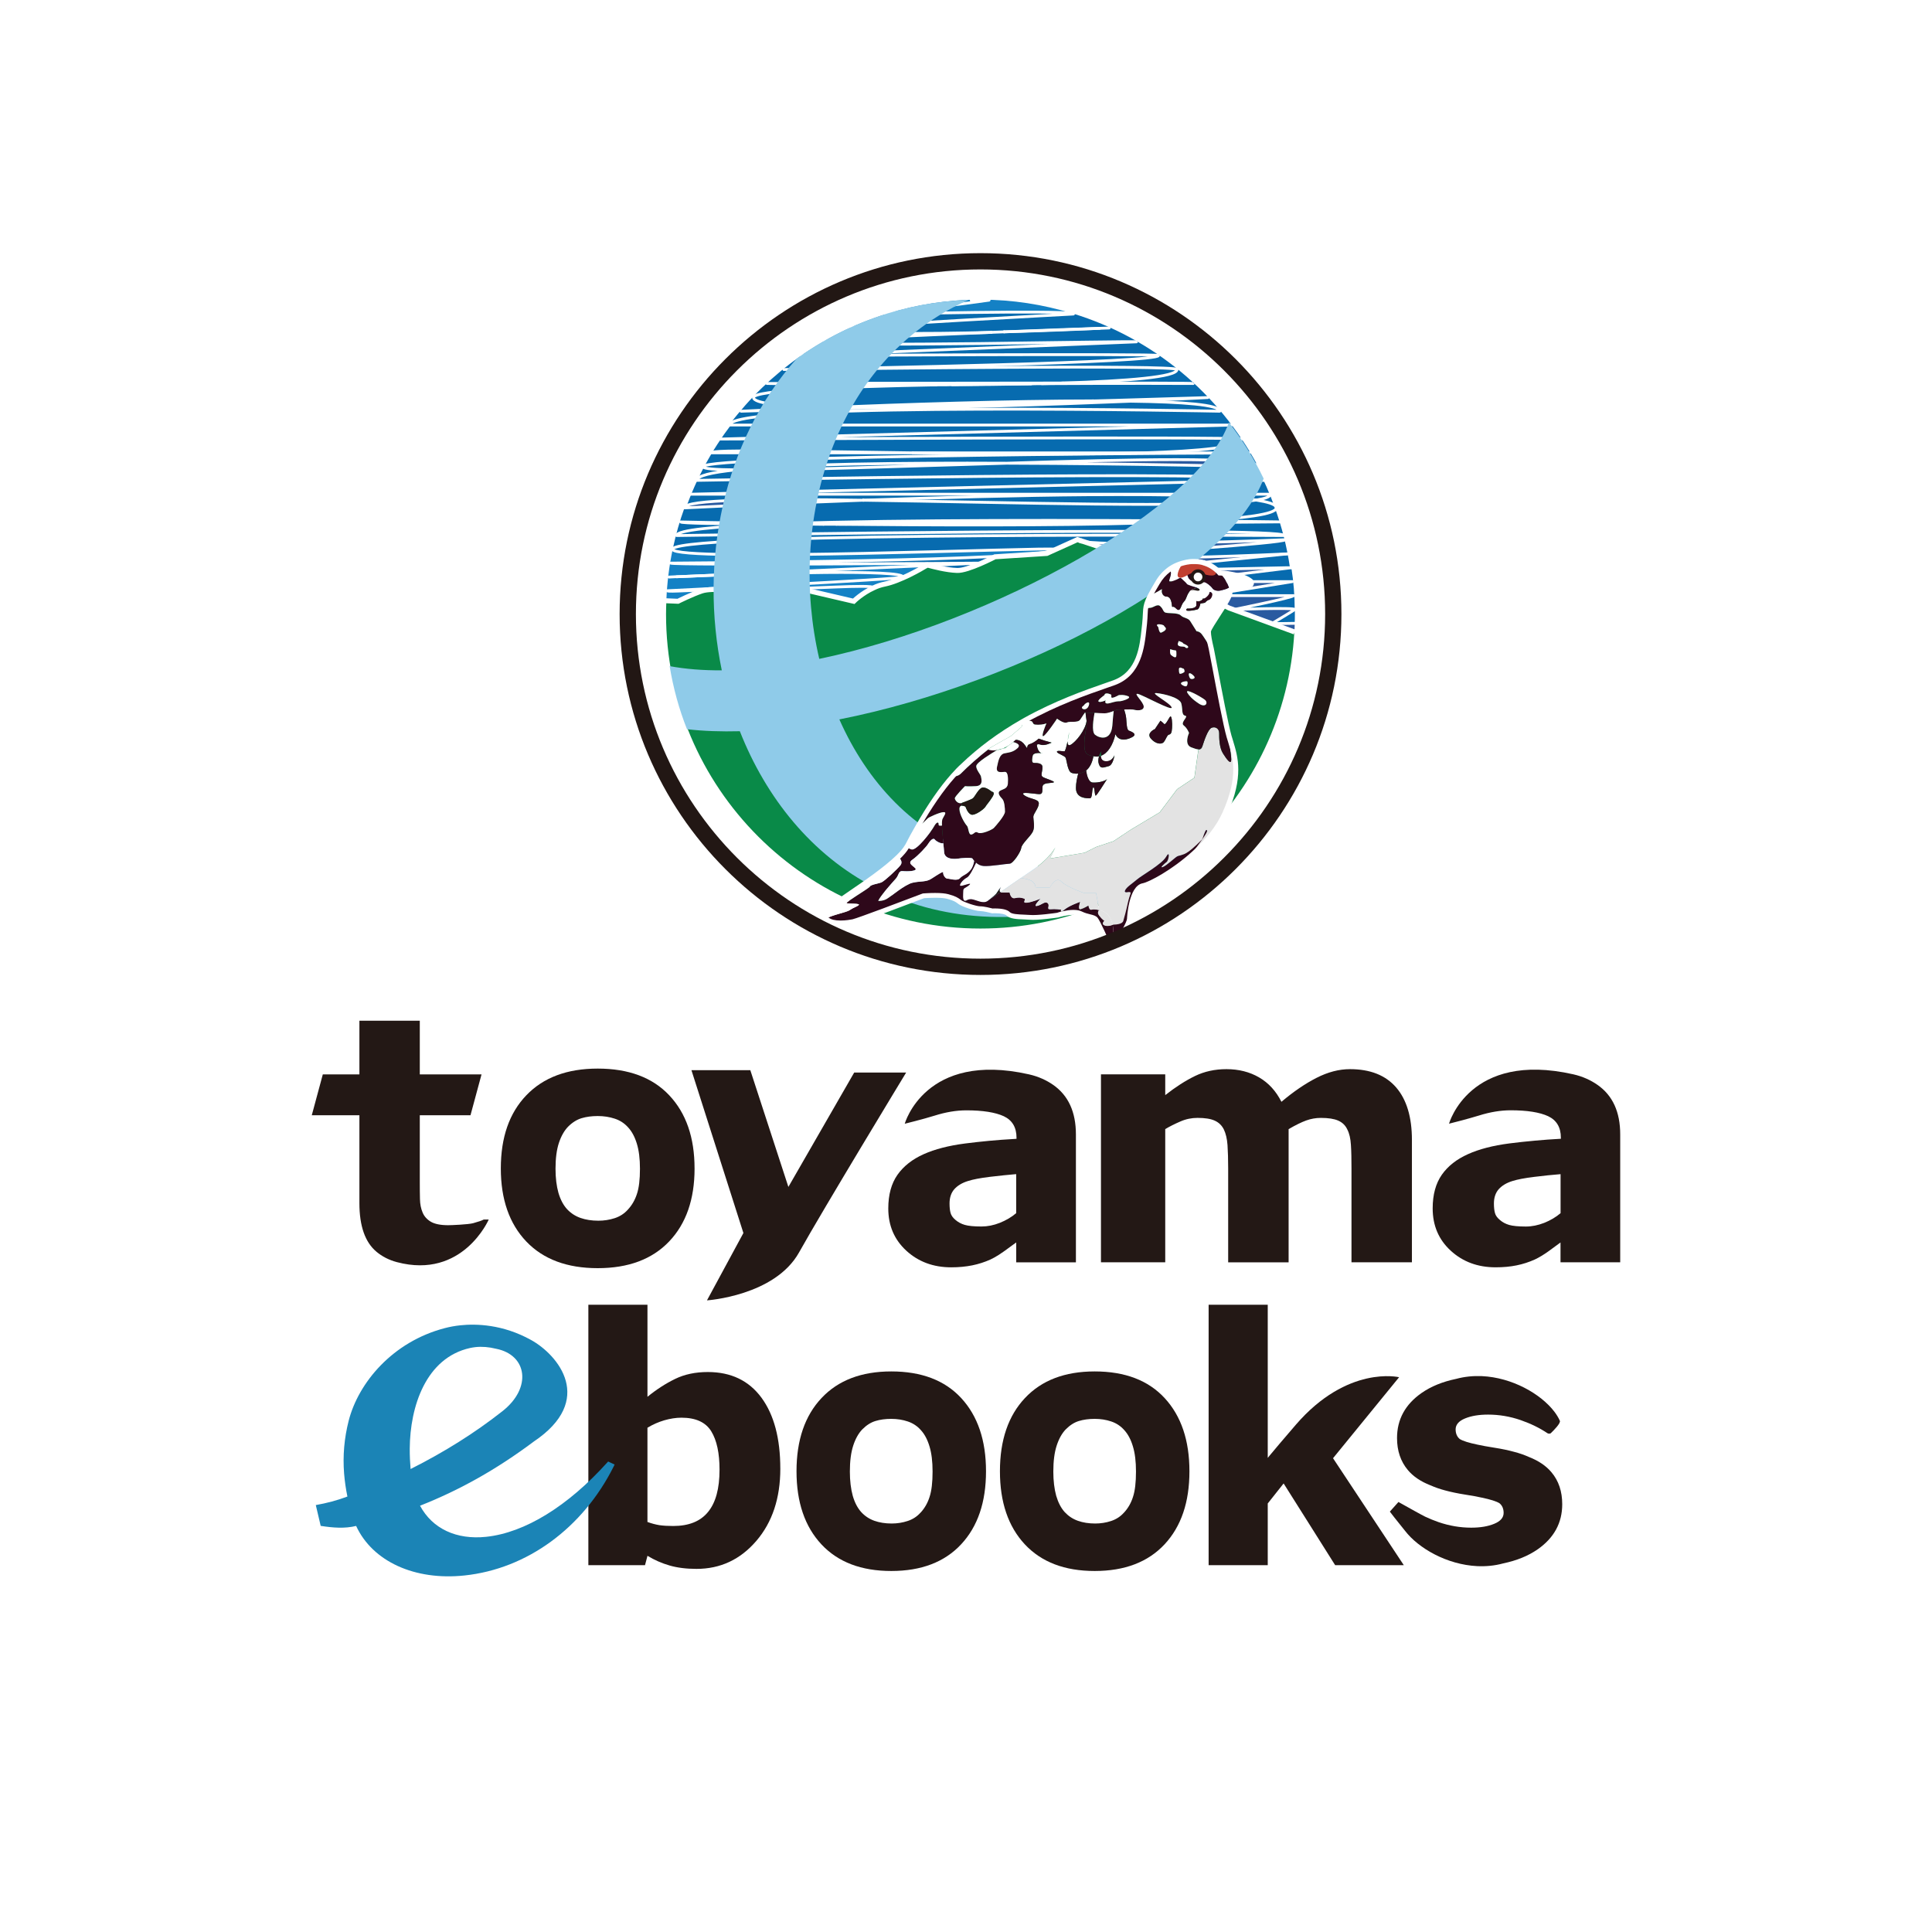 <svg height="120" viewBox="0 0 120 120" width="120" xmlns="http://www.w3.org/2000/svg" xmlns:xlink="http://www.w3.org/1999/xlink"><symbol id="a" viewBox="0 0 187.581 187.58"><circle cx="94.141" cy="94.31" fill="#fff" r="91" transform="matrix(1 -.01 .01 1 -.917 .925)"/><path d="m57.271 121.12c47.35-9.351 101.24-38.11 110.27-62.58-2.488-5.2-5.5-10.09-9.028-14.61-7.5 22.03-61.062 52.009-106.46 61.47-8.2-35.24 3.448-77.49 38.77-93.28-16.6.56-31.939 6.1-44.58 15.21-19.37 21.6-25.32 52.98-19.51 81.05-4.85.03-9.352-.319-13.55-1.09.938 5.71 2.45 11.19 4.5 16.399 4.318.49 8.91.641 13.729.511 13.67 34.69 47.4 59.18 97.59 43.38 10.36-4.98 19.562-12.08 26.91-20.74-50.061 26.971-84.201 6.86-98.641-25.72z" fill="#221714"/><path d="m99.201 173.12c-16.26 0-30.71-4.72-42.938-14.03-10.91-8.31-19.642-20.14-25.28-34.24-4.78.102-9.33-.068-13.37-.527l-.38-.04-.14-.36c-2.07-5.238-3.602-10.8-4.54-16.527l-.15-.91.9.17c3.88.709 8.13 1.08 12.64 1.08-5.91-29.67 1.65-60.582 19.82-80.84l.1-.09c13.15-9.48 28.69-14.78 44.94-15.33l.29 1.24c-35.432 15.846-46.172 58.106-38.542 91.927 46.13-9.791 98.19-39.851 105.36-60.92l.392-1.13.738.94c3.512 4.5 6.58 9.45 9.11 14.729l.12.25-.09.26c-9.59 25.99-65.44 53.85-109.96 62.83 10.75 23.631 30.398 37.16 54.028 37.16 13.4 0 27.99-4.199 43.38-12.5l.802.99c-7.392 8.7-16.771 15.93-27.12 20.91-10.51 3.3-20.61 4.96-30.11 4.96zm-67.35-49.59.17.42c11.979 30.42 36.47 47.87 67.18 47.87 9.37 0 19.34-1.641 29.61-4.881 9.06-4.359 17.41-10.529 24.28-17.92-14.432 7.311-28.16 11.01-40.86 11.01-24.41 0-44.66-14.09-55.55-38.67l-.33-.739.79-.16c49.72-9.809 100.83-38.69 109.688-61.92-2.29-4.74-5.028-9.22-8.13-13.32-4.18 10.32-18.24 22.89-38.898 34.69-21 12-45.65 21.51-67.632 26.09l-.618.13-.142-.62c-7.8-33.478 2.26-75.39 36.17-92.61-14.778 1.09-28.87 6.2-40.92 14.87-18.018 20.14-25.418 50.95-19.308 80.44l.16.77-1.432.012c-4.3 0-8.37-.32-12.12-.95.91 5.188 2.312 10.229 4.172 15 4.01.438 8.52.59 13.25.472l.47.017z" fill="#fff"/><path d="m11.931 93.8c0-45.21 36.63-81.88 81.84-81.88 45.229 0 81.88 36.66 81.88 81.88 0 45.19-36.65 81.841-81.88 81.841-45.21 0-81.84-36.65-81.84-81.841z" fill="none"/><path d="m175.441 92.59c.04.39.04.82.04 1.21 0 .78 0 1.602-.04 2.38-.65 0-5.85.131-5.85 0 0 0 5.85-3.459 5.85-3.59z" fill="#076baf"/><path d="m169.591 96.18c0 .131 5.198 0 5.85 0 0 .74-.04 1.521-.09 2.25l-16.94-6.2-10.7-5.37-15.29-7.97-.56-.17c7.06 1.08 37.3-.39 41.55-.56l-35.31 3.6c0 1.08 36.438-.17 36.438 0l-29.55 3.6h29.852l-22.62 3.64h22.92c0 .48-15.42 3.6-15.42 3.6s15.729-.56 15.729 0c-.009.12-5.859 3.58-5.859 3.58z" fill="#2a5aa0"/><path d="m158.411 92.24 16.94 6.199c-2.38 42.938-38 77.08-81.58 77.08-45.15 0-81.71-36.609-81.71-81.709 0-1.17.04-2.34.09-3.47l3.03.13s3.64-1.82 6.238-2.69c2.771-.87 8.972 0 8.972 0l5.37 1.78 9.88-2.64 15.21 3.55s2.12-2.12 5.2-3.51c.868-.43 1.818-.74 2.818-.95 3.94-.78 9.53-3.99 10.83-4.81h.04l.65-.04c1.17.3 4.51 1.21 7.318 1.3 2.82.13 9.842-3.55 9.842-3.55l13.47-.87 7.97-3.6.74.26c.09.04.22.09.43.13.13.04.26.09.432.13l9.84 3.29c.17.17.608.3 1.26.43.09 0 .13 0 .17.04l.56.17 15.29 7.97z" fill="#098a48"/><path d="m175.131 88.99h-22.92l22.62-3.64h-29.85l29.55-3.6h.04c.56 3.51.87 7.15.87 10.83 0-.56-15.73 0-15.73 0s15.42-3.11 15.42-3.59z" fill="#076baf"/><path d="m119.721 74.69-.74-.26-7.97 3.6-13.47.87s-7.02 3.68-9.84 3.55c-2.819-.09-6.148-1-7.319-1.3l13.341-.61s-80.46.61-80.46 0c0 0 99.778-.52 99.778-3.6 0-.65-99.26 3.51-99.26 0 0-.04.04-.09.04-.13 3.34-4.42 158.84-3.42 158.84-3.42 0-2.47-157.84 0-157.84 0 0-1.43 10.18-2.38 25.39-2.99h.262c3.858.04 8.1.04 12.56.04h3.25c24.65.26 55.8.39 79.37-.3.35-.04.69-.04 1.04-.04 20.41-.13 35.14-.26 35.14-.26s-8.88-.13-22.438-.26c12.87-.65 21.229-1.73 21.229-3.38 0-.09 0-.17-.04-.26 1.86 5.07 3.21 10.36 3.99 15.81h-.04c0-.17-36.438 1.08-36.438 0l35.31-3.6c-4.25.17-34.49 1.65-41.55.56-.04-.04-.09-.04-.17-.04l-1.262-.43c-.038-.04-.038-.09-.038-.13 0 0 42.59-2.731 42.59-3.64 0 0-44.892 1.86-52.38.48-.172-.04-.302-.09-.432-.13z" fill="#076baf"/><path d="m170.581 65.94c.04.09.04.17.04.26 0 1.65-8.358 2.73-21.229 3.38-27.95-.17-75.69-.35-106.15.69-16.25-.17-27.38-.43-27.38-.43 0 .35 9.75.521 24.35.56-15.21.61-25.39 1.56-25.39 2.99 0 0 157.84-2.47 157.84 0 0 0-155.5-1-158.84 3.42.78-3.64 1.78-7.19 3.03-10.62 0 0 20.45-1.04 46.398-1.99h.04c38.21.52 88.21 2.17 102.08-.04h.04c3.051.48 4.871 1.05 5.171 1.78z" fill="#076baf"/><path d="m169.111 62.65h-150.73l149.17-3.6c0-2.729-147.48 0-147.48 0 0-1.17 3.771-2.08 10.14-2.729 13.95.17 42.812-.95 70.36-1.729 33.79.09 65.34.91 65.34.91 0-.09-.04-.17-.09-.26 1.86 3.42 3.47 7.02 4.771 10.7-.302-.74-2.12-1.3-5.16-1.78 2.379-.382 3.679-.862 3.679-1.512z" fill="#076baf"/><path d="m18.381 62.65h150.73c0 .65-1.3 1.13-3.68 1.52h-.04c-15.9-2.43-64.69-1.3-102.08.04h-.04c-25.91-.39-46.4-.22-46.4 1.99 2.82-7.93 6.8-15.25 11.83-21.84-.09.09-.13.22-.13.3h130.46l-132.9 3.65s135.398-.65 135.398 0c0 2.08-10.438 3.12-25.56 3.6h-59.748c-28.16-.39-52.432-.95-52.432 0h52.432c20.488.3 42.979.48 59.75 0h27.729s-142.03.52-142.03 3.6c0 .52 3.16.78 8.54.82-6.368.65-10.14 1.56-10.14 2.73 0 0 147.48-2.73 147.48 0l-149.169 3.59z" fill="#076baf"/><path d="m165.821 55.24c.04.09.09.17.09.26 0 0-31.54-.82-65.34-.91 32.58-1.04 63.25-1.65 65.25.65z" fill="#2a5aa0"/><path d="m124.741 19.54c-4.33.13-13.99.48-24.83.91 10.67-.31 20.41-.69 24.83-.91zm-28.16 1.04c-17.68.43-36.44.52-36.44-1.13 0-.56 57.8-3.64 57.8-3.64q0-.04-.04-.09c20.71 6.37 37.87 20.75 47.92 39.51-1.99-2.3-32.67-1.69-65.25-.65-27.12-.13-55.63.17-70.36 1.73-5.368-.04-8.54-.3-8.54-.82 0-3.08 142.03-3.6 142.03-3.6h-27.73c15.12-.48 25.56-1.52 25.56-3.6 0-.65-135.398 0-135.398 0l132.88-3.64h-130.452c0-.09.04-.22.13-.3 4.16-5.81 127.25-3.29 127.25-3.29 0-1.69-9.49-2.43-23.18-2.6 12-.52 20.1-.95 20.1-.95l-29.16.87h-.56c-21.79 0-49.87.95-69.15 1.73h-.74c-11.09-.3-18.46-1.08-18.46-2.6 0-1.91 22.49-2.82 47.53-3.29h1.69c.778 0 1.6 0 2.38-.04 6.89 0 13.91-.09 20.54-.22.648 0 1.3-.04 1.948-.04h.87c21.53-.13 39.302-.04 39.302-.04 0-.13-14.95-.13-33.882-.13 16.812-.52 29.682-1.56 29.682-3.51 0-1.26-81.5-.26-98.92-.04 16.898-.3 94.108-1.73 94.108-3.6 0-.52-92.72 0-92.72 0l86.999-3.55c0-.35-81.11 1.52-81.11 0 .002-.61 23.012-1.65 43.372-2.47z" fill="#076baf"/><path d="m172.971 74.48c0 .91-42.59 3.64-42.59 3.64 0 .04 0 .09.038.13l-9.84-3.29c7.502 1.38 52.392-.48 52.392-.48z" fill="#2a5aa0"/><path d="m165.381 64.17c-13.86 2.21-63.86.56-102.08.04 37.4-1.34 86.18-2.47 102.08-.04z" fill="#076baf"/><path d="m45.931 30.2c17.42-.22 98.92-1.21 98.92.04 0 1.95-12.87 2.99-29.682 3.51h-.26c-32.54 0-76.6.13-76.6.13s20.8.39 44.02.35c-25.04.48-47.528 1.39-47.528 3.29 0 1.52 7.368 2.3 18.46 2.6-12.91.52-21.71.95-21.71.95l29.198-.87c21.71.17 52.17-.91 72.012-1.73 13.688.17 23.18.91 23.18 2.6 0 0-123.09-2.51-127.25 3.29 10.14-13.34 24.26-23.44 40.64-28.55 0 0 44.63-1.04 48.352-.13.09 0 .13 0 .22.04q.04.04.04.09s-57.8 3.08-57.8 3.64c0 1.65 18.76 1.56 36.438 1.13-20.358.82-43.37 1.86-43.37 2.47 0 1.521 81.11-.35 81.11 0l-87 3.55s92.72-.52 92.72 0c0 1.86-77.21 3.29-94.11 3.6z" fill="#076baf"/><path d="m123.701 38.39c3.16 0 6.2 0 9.062.09-19.842.82-50.302 1.91-72.012 1.73l62.39-1.82z" fill="#076baf"/><path d="m20.931 83.84-6.11.26c1.43-.05 3.56-.13 6.11-.26zm58.75-2.65c-1.302.82-6.892 4.03-10.83 4.81-1 .22-1.95.52-2.82.95-3.08 1.39-5.2 3.51-5.2 3.51l-15.21-3.55-9.88 2.64-5.37-1.78s-6.2-.87-8.97 0c-2.6.87-6.24 2.69-6.24 2.69l-3.02-.12c.17-4.59.74-9.06 1.648-13.39 0 3.51 99.262-.65 99.262 0 0 3.08-99.78 3.6-99.78 3.6 0 .61 80.46 0 80.46 0l-13.34.61c-.262-.09-.392-.13-.392-.13s-.09.04-.26.17h-.06z" fill="#1481c5"/><path d="m69.331 15.81c7.71-2.43 15.94-3.73 24.44-3.73 8.32 0 16.33 1.26 23.92 3.6-3.74-.91-48.36.13-48.36.13z" fill="#1481c5"/><path d="m30.201 56.32c14.73-1.56 43.24-1.86 70.36-1.73-27.55.779-56.4 1.909-70.36 1.73z" fill="#076baf"/><path d="m16.861 66.2c0-2.21 20.49-2.38 46.4-1.99-25.95.95-46.4 1.99-46.4 1.99z" fill="#2a5aa0"/><path d="m28.601 87.48c0 .13 14.38-.52 14.38 0" fill="none" stroke="#221714" stroke-linecap="round" stroke-linejoin="round" stroke-width=".733"/><path d="m46.371 86.96c0 .52 19.67-1.04 19.67 0" fill="none" stroke="#fff" stroke-linecap="round" stroke-linejoin="round" stroke-width=".733"/><path d="m173.881 78.12-.48.04-35.31 3.6c0 1.08 36.438-.17 36.438 0l-29.55 3.6h29.85l-22.62 3.64h22.922c0 .48-15.422 3.6-15.422 3.6s15.73-.56 15.73 0c0 .13-5.85 3.6-5.85 3.6 0 .13 5.198 0 5.85 0h.04" fill="none" stroke="#fff" stroke-linecap="round" stroke-linejoin="round" stroke-width=".733"/><path d="m131.851 78.72c7.06 1.08 37.3-.39 41.55-.56" fill="none" stroke="#fff" stroke-linecap="round" stroke-linejoin="round" stroke-width=".733"/><path d="m120.581 74.95c7.5 1.39 52.38-.48 52.38-.48 0 .91-42.59 3.64-42.59 3.64 0 .04 0 .09.04.13.17.17.61.3 1.26.43" fill="none" stroke="#fff" stroke-linecap="round" stroke-linejoin="round" stroke-width=".733"/><path d="m119.721 74.69c.09.04.22.09.43.13" fill="none" stroke="#fff" stroke-width="1.292"/><path d="m119.541 74.48c0 .09.04.13.17.22" fill="none" stroke="#fff" stroke-linecap="round" stroke-linejoin="round" stroke-width=".733"/><path d="m12.831 84.18s.61-.04 1.73-.09h.26c1.43-.04 3.55-.13 6.11-.26 16.59-.61 52.729-1.73 52.729.35 0 .56-61.26 3.55-61.26 3.55 0 .43 8.8-.39 8.8 0" fill="none" stroke="#fff" stroke-linecap="round" stroke-linejoin="round" stroke-width=".733"/><path d="m79.681 81.19-58.75 2.65-6.11.26" fill="none" stroke="#fff" stroke-linecap="round" stroke-linejoin="round" stroke-width=".733"/><path d="m13.781 76.95c0 3.51 99.26-.65 99.26 0 0 3.08-99.778 3.6-99.778 3.6 0 .61 80.46 0 80.46 0l-13.342.61-.648.04" fill="none" stroke="#fff" stroke-linecap="round" stroke-linejoin="round" stroke-width=".733"/><path d="m40.211 70.4c-15.21.61-25.39 1.56-25.39 2.99 0 0 157.84-2.47 157.84 0 0 0-155.5-1-158.84 3.42" fill="none" stroke="#fff" stroke-linecap="round" stroke-linejoin="round" stroke-width=".733"/><path d="m136.701 70.1c20.41-.13 35.142-.26 35.142-.26s-8.882-.13-22.44-.26c-27.95-.17-75.69-.35-106.15.69-.948.04-1.858.09-2.77.13" fill="none" stroke="#fff" stroke-linecap="round" stroke-linejoin="round" stroke-width=".733"/><path d="m56.291 70.45c24.57 0 55.63-.17 79.37-.3" fill="none" stroke="#fff" stroke-linecap="round" stroke-linejoin="round" stroke-width=".733"/><path d="m40.471 70.4c3.858.04 8.1.04 12.56.04" fill="none" stroke="#fff" stroke-linecap="round" stroke-linejoin="round" stroke-width=".733"/><path d="m40.471 70.4h-.262" fill="none" stroke="#fff" stroke-linecap="round" stroke-linejoin="round" stroke-width=".733"/><path d="m53.041 70.45c-3.42-.04-6.72-.09-9.79-.17-16.25-.17-27.38-.43-27.38-.43 0 .35 9.75.52 24.352.56" fill="none" stroke="#fff" stroke-linecap="round" stroke-linejoin="round" stroke-width=".733"/><path d="m53.041 70.45h3.25" fill="none" stroke="#fff" stroke-linecap="round" stroke-linejoin="round" stroke-width=".733"/><path d="m135.661 70.14c-23.568.69-54.72.56-79.37.3" fill="none" stroke="#fff" stroke-linecap="round" stroke-linejoin="round" stroke-width=".733"/><path d="m135.661 70.14c.352-.04.69-.04 1.04-.04" fill="none" stroke="#fff" stroke-linecap="round" stroke-linejoin="round" stroke-width=".733"/><path d="m165.431 64.17c3.028.48 4.85 1.04 5.16 1.78.038.09.038.17.038.26 0 1.65-8.358 2.73-21.229 3.38-3.86.22-8.1.39-12.69.52" fill="none" stroke="#fff" stroke-linecap="round" stroke-linejoin="round" stroke-width=".733"/><path d="m63.311 64.21c37.39-1.34 86.18-2.47 102.08-.04" fill="none" stroke="#fff" stroke-linecap="round" stroke-linejoin="round" stroke-width=".733"/><path d="m63.261 64.21c-25.91-.39-46.4-.22-46.4 1.99 0 0 20.45-1.04 46.4-1.99" fill="none" stroke="#fff" stroke-linecap="round" stroke-linejoin="round" stroke-width=".733"/><path d="m63.261 64.21h.05" fill="none" stroke="#fff" stroke-linecap="round" stroke-linejoin="round" stroke-width=".733"/><path d="m165.381 64.17c-13.86 2.21-63.86.56-102.08.04" fill="none" stroke="#fff" stroke-linecap="round" stroke-linejoin="round" stroke-width=".733"/><path d="m165.381 64.17h.038" fill="none" stroke="#fff" stroke-linecap="round" stroke-linejoin="round" stroke-width=".733"/><path d="m76.221 51.9h87.479s-142.03.52-142.03 3.6c0 .52 3.16.78 8.54.82 13.95.17 42.812-.95 70.36-1.73 32.58-1.04 63.26-1.65 65.25.65.04.09.09.17.09.26 0 0-31.54-.82-65.34-.91-27.12-.13-55.63.17-70.36 1.73-6.368.65-10.14 1.56-10.14 2.728 0 0 147.48-2.728 147.48 0l-149.169 3.601h150.73c0 .65-1.3 1.13-3.68 1.52" fill="none" stroke="#fff" stroke-linecap="round" stroke-linejoin="round" stroke-width=".733"/><path d="m76.221 51.9c-28.16-.39-52.432-.95-52.432 0z" fill="none" stroke="#fff" stroke-linecap="round" stroke-linejoin="round" stroke-width=".733"/><path d="m123.701 38.39c3.16 0 6.2 0 9.062.09 13.688.17 23.18.91 23.18 2.6 0 0-123.09-2.51-127.25 3.29-.09.09-.13.22-.13.3h130.46l-132.892 3.64s135.398-.65 135.398 0c0 2.08-10.438 3.12-25.56 3.6-16.771.48-39.25.3-59.75 0" fill="none" stroke="#fff" stroke-linecap="round" stroke-linejoin="round" stroke-width=".733"/><path d="m53.991 40.12c19.28-.78 47.36-1.73 69.15-1.73" fill="none" stroke="#fff" stroke-linecap="round" stroke-linejoin="round" stroke-width=".733"/><path d="m123.141 38.39-62.39 1.82-29.2.87s8.8-.43 21.71-.95" fill="none" stroke="#fff" stroke-linecap="round" stroke-linejoin="round" stroke-width=".733"/><path d="m123.141 38.39h.56" fill="none" stroke="#fff" stroke-linecap="round" stroke-linejoin="round" stroke-width=".733"/><path d="m82.331 34.23c-25.04.48-47.528 1.39-47.528 3.29 0 1.52 7.368 2.3 18.46 2.6h.739c2.12.04 4.382.09 6.762.09 21.71.17 52.17-.91 72.01-1.73 12-.52 20.1-.95 20.1-.95l-29.16.87" fill="none" stroke="#fff" stroke-linecap="round" stroke-linejoin="round" stroke-width=".733"/><path d="m106.941 33.97c-6.67 0-13.65.09-20.54.22" fill="none" stroke="#fff" stroke-linecap="round" stroke-linejoin="round" stroke-width=".733"/><path d="m115.171 33.75c18.932 0 33.882 0 33.882.13 0 0-17.762-.09-39.302.04" fill="none" stroke="#fff" stroke-linecap="round" stroke-linejoin="round" stroke-width=".733"/><path d="m114.911 33.75c-1.688.09-3.42.13-5.16.17h-.868c-.65 0-1.302.04-1.95.04-6.63.13-13.65.22-20.54.22-.78.04-1.602.04-2.38.04h-1.69c-23.22.04-44.02-.35-44.02-.35s44.068-.12 76.608-.12" fill="none" stroke="#fff" stroke-linecap="round" stroke-linejoin="round" stroke-width=".733"/><path d="m114.911 33.75h.26" fill="none" stroke="#fff" stroke-linecap="round" stroke-linejoin="round" stroke-width=".733"/><path d="m42.681 30.24s1.17 0 3.25-.04c17.42-.22 98.92-1.21 98.92.04 0 1.95-12.87 2.99-29.682 3.51" fill="none" stroke="#fff" stroke-linecap="round" stroke-linejoin="round" stroke-width=".733"/><path d="m96.581 20.58c-20.358.82-43.37 1.86-43.37 2.47 0 1.521 81.11-.35 81.11 0l-87 3.55s92.72-.52 92.72 0c0 1.86-77.21 3.29-94.108 3.6" fill="none" stroke="#fff" stroke-linecap="round" stroke-linejoin="round" stroke-width=".733"/><path d="m127.211 19.45s-.908.04-2.47.09c-4.33.13-13.99.48-24.83.91" fill="none" stroke="#fff" stroke-linecap="round" stroke-linejoin="round" stroke-width=".733"/><path d="m99.921 20.45c10.66-.3 20.41-.69 24.83-.91" fill="none" stroke="#fff" stroke-linecap="round" stroke-linejoin="round" stroke-width=".733"/><path d="m99.921 20.45c-1.078.04-2.21.09-3.34.13" fill="none" stroke="#fff" stroke-linecap="round" stroke-linejoin="round" stroke-width=".733"/><path d="m117.901 15.73q.04.04.04.09s-57.8 3.08-57.8 3.64c0 1.65 18.76 1.56 36.438 1.13" fill="none" stroke="#fff" stroke-linecap="round" stroke-linejoin="round" stroke-width=".733"/><path d="m91.381 12.22h4.64l-26.69 3.6s44.63-1.04 48.352-.13" fill="none" stroke="#fff" stroke-linecap="round" stroke-linejoin="round" stroke-width=".733"/><path d="m12.091 90.34h.05l3.028.13s3.642-1.82 6.24-2.69c2.771-.87 8.97 0 8.97 0l5.37 1.78 9.88-2.64 15.212 3.55s2.118-2.12 5.198-3.51c.87-.43 1.82-.74 2.82-.95 3.94-.78 9.53-3.99 10.83-4.81h.04c.17-.13.26-.17.26-.17s.13.04.39.13c1.172.3 4.512 1.21 7.32 1.3 2.82.13 9.84-3.55 9.84-3.55l13.472-.87 7.97-3.6.74.26.43.13c.13.04.26.09.43.13l9.84 3.29 1.262.43c.09 0 .13 0 .17.04l.56.17 15.29 7.97 10.7 5.37 16.94 6.2.09.041" fill="none" stroke="#fff" stroke-width="1.292"/><path d="m165.821 55.24c1.86 3.42 3.47 7.02 4.771 10.7 1.858 5.07 3.21 10.36 3.988 15.81" fill="none" stroke="#fff" stroke-linecap="round" stroke-linejoin="round" stroke-width=".733"/><path d="m16.861 66.2c2.82-7.93 6.8-15.25 11.83-21.84" fill="none" stroke="#fff" stroke-linecap="round" stroke-linejoin="round" stroke-width=".733"/><path d="m57.101 121.17c47.35-9.35 101.229-38.11 110.27-62.58-2.5-5.2-5.5-10.09-9.04-14.62-7.51 22.03-61.06 52.01-106.448 61.469-8.212-35.239 3.448-77.48 38.758-93.279-16.602.57-31.94 6.1-44.59 15.21-19.36 21.6-25.32 52.99-19.5 81.05-4.842.03-9.352-.32-13.552-1.09.94 5.71 2.44 11.19 4.512 16.391 4.31.5 8.908.641 13.729.521 13.67 34.688 47.4 59.18 97.59 43.369 10.36-4.971 19.54-12.079 26.91-20.73-50.059 26.977-84.199 6.868-98.639-25.712z" fill="#8fcbe9"/><path d="m11.751 93.85c0-45.21 36.62-81.88 81.842-81.88 45.229 0 81.868 36.66 81.868 81.88 0 45.19-36.64 81.839-81.868 81.839-45.212 0-81.842-36.649-81.842-81.839z" fill="none"/><path d="m164.091 85.33c.26.26.14.86-.132.9-1.26.32-4.198.57-5.42 1.41-.02-.2-.08-.42-.17-.68-.38-1.1-1.14-2.57-2.39-3.86.32.01.75.06 1.229.08.87.06 4.28.74 5.33 1.22.623.28 1.183.6 1.553.93z" fill="#fff"/><path d="m156.791 129.98c.99 1.58 2.15 3.119 2.15 1.58 0-1.08-.54-4.103-.53-5.871 0 .031.04.061.04.091 1.29 4.47 3.53 9.34-1.13 19.78-1.77 3.948-4.82 7.539-8.09 10.47.03-.271.08-.53.14-.72.25-.711 3.62-4.683 3.26-5.32-.358-.59-.988 2.07-1.318 2.43-.38.359-2.15 2.18-3.51 3.12-1.32.96-2.422.96-2.882 1.22-.5.231-2.76 2.4-3.72 2.76-1.01.381.32-.84.96-1.317.57-.479.932-3.24-.14-1.32-1.102 1.923-6.521 4.94-7.58 5.899-1.11.979-2.67 1.94-3.062 2.791-.358.84.74.357 1.23.478.47.109 0 .479-.5 2.639-.47 2.183-.95 3.981-1.22 4.83-.21.841-1.892.961-2.37.961-.102 0-.24.029-.392.092-.8-3.75-3.479-3.812-3.479-3.812l-.811-4.43h-2.989s-4.521-1.5-6.011-3c-1.521-1.5-3 1.5-3 1.5h-3c-1.5 0 0 0-1.5-1.5-.439-.439-1.609-.74-3.051-.96 1.07-.72 2.12-1.431 3.051-2.04 3.931-2.63 5.569-5.26 5.921-5.87l-1.41 2.87 9.01-1.5 2.99-1.5 4.5-1.5 4.52-3 7.51-4.5 4.521-6.01 4.49-3 1.05-7.34c.56.01.84-.26 1.05-.932.39-1.19 1.38-4.318 2.36-4.711.96-.39 1.97.2 1.97 1.383-.018 1.129-.018 3.699.972 5.26z" fill="#e3e3e3"/><path d="m150.431 128.96c-.42-.021-1.021-.21-1.88-.54-1.94-.779-.562-3.72-.562-3.72s-.41-1.19-1.38-1.97c-.99-.771 1.38-2.34.39-2.522-1.01-.229-.6-1.58-1.01-3.148-.38-1.562-4.5-2.541-6.438-2.729-1.95-.21 3.528 2.54 3.93 3.71.36 1.17-7.67-3.318-8.84-3.51s1.58 2.148 1.58 3.318c0 1.189-1.95.989-2.552.802-.3-.11-1.46-.091-2.55-.062-1.04 0-1.95.062-1.95.062s-.318.13-.77.35c-.69.29-1.68.62-2.36.62-.56 0-1.59-.061-2.63-.12-.99 0-1.95-.04-2.33-.08h-.148s-.59.811-1.19 1.77c-.57.99-2.72.392-3.5.791-.83.358-2.55-.989-2.55-.989s-2.73 4.108-3.53 4.521c-.77.329.602-2.971.771-3.301-.2.06-.95.36-2.16.36-1.352 0-1.16-.2-1.53-.78-.2-.26-1.01-.351-1.92-.351 9.44-5.271 18.29-8.028 23.26-9.818 7.09-2.63 7.28-10.471 7.852-15.3.21-1.77.17-2.79.27-3.66.3-.25.69-.45 1.102-.45.948 0 1.948-1.19 2.729-.39.8.78.601 1.16 1.16 1.55.59.39 3.33 0 4.13.8.8.78 1.97.59 2.521 1.58.6.96 1.59 2.54 1.59 2.54s.778 0 1.38.801c.358.5 1.59 2.149 2.58 4.43.71 3.472 3.318 17.972 4.52 22.212-.02 1.77.53 4.788.53 5.868 0 1.552-1.16 0-2.15-1.58-.988-1.56-.988-4.129-.988-5.288 0-1.19-1.012-1.772-1.972-1.382-.979.392-1.97 3.529-2.358 4.711-.207.645-.497.916-1.047.895zm.09-11.899c1.76 1.188 2.54-.201 1.56-.99-.979-.771-5.47-3.301-4.488-1.74.358.58 1.148 1.57 2.928 2.731zm-2.09-6.451c.41.149 1.38-.079.84-.68-.53-.619-1.5-1.222-1.34-.289 0 .01.14.84.5.969zm-1.41-8.149c.3.36 1.05.091.6-.36-.45-.448-1.14-.539-1.22-.77-.09-.23-1.11-.54-1.11-.54 0 .229-.6.99.12 1.31.77.271 1.31 0 1.61.36zm.3 10.05c.3-.229.39-1.07.15-1.22-.21-.13-2.521.23-1.16.99 0 0 .71.45 1.01.23zm-.51-3.789c0-.229-.09-.75-.33-.75-.21 0-.89-.601-1.11 0 0 0-.08 1.351.29 1.351.38-.002 1.15-.372 1.15-.602zm-2.12-4.231c0-1.04.03-1.26-.3-1.26-.38 0-1.312-.32-1.312-.32s-.17 1.22.24 1.529c.362.271 1.372 1.131 1.372.051zm-3.93-5.87c.5-.229 1.64-.75 1.04-1.38-.602-.58-.092-.36-.602-.58-.53-.23-2.27-.45-1.2.54-.008-.011.232 1.64.762 1.42zm-10.81 17.83c.602 0 3.38-.841 2.16-1.32-1.22-.478-2.4-.25-2.4-.25s-1.92 1.101-1.92.479v-.59s-1.59-.859-1.8.108c0 0-2.09 1.44-1.438 1.7.51.221 1.55-.26 1.77-.352-.1.209-.438 1.142 1.101.709 1.667-.485 1.917-.485 2.527-.485zm-7.96.86c.24-1.223-1.22-.15-1.34.229 0 0-.84.478-.36.84.48.371 1.46.121 1.7-1.068z" fill="#2e081a"/><path d="m158.531 87.64c.062.23.09.45.09.63 0 1.68-5.59 8.96-5.59 10.08 0 1.131.36 2.99.72 4.473.04.117.08.35.142.658-.99-2.278-2.222-3.93-2.58-4.43-.602-.801-1.38-.801-1.38-.801s-.99-1.58-1.59-2.54c-.562-.99-1.73-.8-2.521-1.58-.8-.8-3.54-.41-4.13-.8-.562-.39-.36-.77-1.16-1.55-.78-.8-1.79.39-2.729.39-.41 0-.802.2-1.102.45.12-1.05.33-1.95 1.26-3.75.602-.29 1.32-.65 1.972-1.02 1.398-.78.988-.78.988 0 0 .8.57 1.38 1.172 1.38.568 0 1.188.38 1.398 1.95.17 1.55 0 0 1.16 1.19 1.17 1.16 1.17-.99 1.97-1.77.771-.8.57-1.37 1.38-2.55.062-.11.142-.18.21-.26.802-.72 2.12.32 2.49-.24.12-.18-.148-.36-.6-.56.27-.06-2.312-.53-2.722-1.08-.38-.6-1.64-1.56-1.64-1.56s-1.49.77-2.46.96c-1.01.2 0-.99 0-2.16 0-.47-.188-.74-.5-.92 1.61-1.19 3.33-1.71 4.76-1.97l-.17 2.12s0 2.731 1.79 2.93c1.74.2 2.15.2 2.7.2.59 0 1.77.96 2.18 1.561.392.59 1.352.78 2.15.59.54-.13 1.32-.29 2.18-.71.092.27.152.49.162.69zm-4.5 1.16c.07-.68-.688-.75-.688-.75s0 .68-.961 1.43c-.601.47-.739.32-.739.18-.03.22-.24.53-.78.74-.59.23-.979 0-.979 0v1.04c0 1.08-2.421.93-2.421.93-1.068 1.05 2.182.38 2.7.23.54-.17.771-1.52.771-1.52l1.199-.23s.471-.6.921-.68c.447-.1.897-.7.977-1.37z" fill="#fff"/><path d="m158.371 86.96c-.858.42-1.64.57-2.18.71-.8.2-1.76 0-2.15-.59-.408-.6-1.59-1.56-2.18-1.56-.56 0-.96 0-2.7-.2-1.79-.2-1.79-2.93-1.79-2.93l.17-2.12c1.98-.29 3.44-.03 3.44-.03 2.16.45 3.81 1.55 5 2.85 1.25 1.31 2.01 2.78 2.39 3.87z" fill="#2e081a"/><path d="m153.341 88.04s.77.08.688.75c-.08.68-.53 1.28-.979 1.37-.45.08-.921.68-.921.68l-1.199.23s-.23 1.35-.771 1.52c-.529.15-3.77.83-2.7-.229 0 0 2.422.15 2.422-.93v-1.04s.39.23.979 0c.54-.21.75-.51.78-.74 0 .13.14.29.739-.18.962-.751.962-1.431.962-1.431z" fill="#2e081a"/><path d="m152.631 149.98c.358.629-3 4.607-3.262 5.318-.06.199-.108.449-.14.721-5.36 4.871-11.34 8.021-13.18 8.381-2.99.539-3.512 8.029-3.512 8.559 0 .57-1.738 4.229-3.028 5.521-.802.83-1.32 1.142-1.74 1.25 0-2.131.57-.229.57-2.881 0-.869-.07-1.619-.211-2.27.149-.06.289-.09.391-.09.479 0 2.16-.12 2.37-.96.27-.86.75-2.66 1.22-4.83.5-2.16.96-2.54.5-2.64-.5-.121-1.59.357-1.229-.48.391-.859 1.949-1.82 3.061-2.79 1.07-.96 6.49-3.979 7.58-5.899 1.07-1.92.71.84.14 1.319-.648.479-1.97 1.7-.96 1.32.96-.36 3.23-2.54 3.72-2.761.472-.25 1.562-.25 2.882-1.221 1.368-.949 3.14-2.761 3.51-3.119.328-.369.958-3.029 1.318-2.449z" fill="#2e081a"/><path d="m152.081 116.061c.98.799.2 2.18-1.56.988-1.771-1.158-2.57-2.148-2.93-2.728-.98-1.561 3.51.98 4.49 1.74z" fill="#fff"/><path d="m150.101 87.01c.45.2.72.38.6.56-.38.56-1.7-.479-2.49.24.53-.59 1.32-.65 1.89-.8z" fill="#221714"/><path d="m116.871 124.439c-.1.341-.35 1.351-.41 2.181.2-.95.36-1.851.41-2.181zm-6.91 5.541c-.06-.01-.18-.041-.328-.062.038.03.1.062.18.062zm-5.68 32.39c-1.85 1.28-3.77 2.601-5.32 3.681-.479-.25-.028-1.051.15-1.341-.2.21-.8 1.05-1.04 1.44-.229.459-1.16 1.188-2.31 2.119-.052.041-.08.06-.08.06-1.23.96-3.03-.221-4.222-.38-1.229-.11-1.229.479-1.828.38-.602-.12-.382-1.7-.382-2.54 0-.86.602-.71 1.58-1.56.96-.84-1.8.379-2.3.22-.479-.101.5-1.55 1.7-2.16.66-.34 1.649-2.3 2.39-3.899.472.449 1.142.83 1.972.892 1.67.13 5.93-.603 6.76-.603.858 0 2.87-3.019 3.02-4.08.11-1.107 2.4-3.02 2.99-4.229.62-1.221.15-3.022.15-3.87 0-.84 1.43-2.278 1.43-3.5 0-1.22-2.521-1.069-3.86-2.18-1.34-1.07 3.021-.222 3.99-.222.96 0 .74-.841.83-1.938.14-1.08 1.8-.858 2.79-1.08.979-.25-2.521-1.101-2.88-1.58-.392-.479.09-1.319.09-2.399 0-1.101-1.44-1.101-2.16-1.101-.71 0-.6-.84-.38-1.92.18-.74 1.56-.71 2.25-.649-.84-.301-1.16-1.67-1.16-2.011 0 0-.08-.528 1.01-.17 1.04.381 2.812-.54 2.812-.54l-1.771-.5-1.59-.54s-1.069 1.04-2.27 1.41c-1.262.33-.2 1.95-1.262.33-1.068-1.58-2.46-1.41-2.46-1.41s-.229.23-.63.57l-.358.289-.891.62c-.42.25-.898.51-1.398.74-.41.09-.99.197-1.53.447-.8.131-1.62.12-2.42-.107.439-.352.8-.631 1.05-.771 1.47-.859 4.94-2.79 4.94-2.79l2.79-2.399s.31-.739.09-1.25c.27-.129.51-.289.75-.42.92 0 1.729.09 1.92.352.38.579.18.779 1.53.779 1.22 0 1.97-.301 2.158-.359-.17.33-1.528 3.63-.77 3.3.8-.41 3.53-4.521 3.53-4.521s1.729 1.351 2.55.99c.78-.41 2.93.198 3.5-.791.6-.959 1.188-1.77 1.188-1.77h.15c.04.51.14 1.319.272 2.12v.078c-.272 2.302-2.78 5.472-4.19 6.201-.6.289-.75-.23-.75-.931-.271 1.289-.59 2.601-.83 2.601-.5 0-2.03-.34-1.92.141.12.478 2.03.96 2.27 1.56.262.621.48 3.381 1.46 3.859.302.13.98.311 1.79.221-.29 1.079-.59 2.461-.59 3.75 0 2.791 2.932 2.659 3.63 2.659.71 0 .472-2.18.83-2.76.36-.601.36 1.68.63 2.062.2.299 2.69-3.871 3.021-4.319-.33.478-2.19 1.05-3.771.93-1.1-.08-1.55-2-1.68-3.12.84-.69 1.53-1.818 1.891-3.71.101.03.239.03.409.062.352.06.74.06 1.052-.062-.2.631-.29 1.37-.062 2.011.47 1.439 1.34.84 2.49.59 1.22-.23 1.58-2.869 1.58-2.869-.24.591-.96 1.801-2.521 1.551-.778-.12-1.01-.771-1.04-1.38 1.762-.601 3.142-2.69 3.802-5.62.988 2.18 3.479 1.318 4.59.62 1.068-.74-.48-1.32-1.11-1.562-.57-.239-.57-2.069-.688-3.26-.08-.74-.33-1.642-.53-2.24 1.1-.028 2.25-.05 2.55.062.6.198 2.55.39 2.55-.802 0-1.17-2.75-3.511-1.58-3.318 1.17.191 9.2 4.68 8.84 3.51-.408-1.17-5.89-3.92-3.93-3.71 1.94.2 6.07 1.17 6.44 2.729.41 1.58 0 2.931 1.01 3.148.99.182-1.38 1.762-.39 2.522.979.779 1.38 1.971 1.38 1.971s-1.38 2.939.56 3.72c.86.33 1.46.53 1.88.54l-1.05 7.342-4.49 3-4.52 6.01-7.51 4.5-4.521 3-4.5 1.5-2.99 1.5-9.01 1.5 1.41-2.87c-.35.62-1.98 3.239-5.92 5.87-.911.625-1.961 1.336-3.031 2.056zm39.28-38.899c.12-1.341-.08-3.391-.48-3.031-.358.383-1.198 2.303-1.58 1.922-.318-.359-.96-.842-.96-.842l-1.43 2.16s-2.28.981-1.1 2.432c1.198 1.439 2.778 1.671 3.39.961.6-.74.84-1.803 1.31-1.921.51-.142.78-.361.85-1.681z" fill="#fff"/><path d="m150.101 87.01c-.57.15-1.352.21-1.892.8-.078.06-.148.15-.21.26-.81 1.19-.619 1.76-1.38 2.55-.8.78-.8 2.93-1.97 1.77-1.16-1.19-.99.36-1.16-1.19-.21-1.58-.83-1.95-1.398-1.95-.602 0-1.172-.58-1.172-1.38 0-.78.41-.78-.988 0-.65.38-1.37.74-1.972 1.02.44-.84 1.021-1.86 1.802-3.21.89-1.5 1.92-2.6 3.02-3.42.3.18.5.45.5.92 0 1.17-1.01 2.36 0 2.16.98-.2 2.46-.96 2.46-.96s1.26.96 1.642 1.56c.268.36 1.818.71 2.718 1.07z" fill="#2e081a"/><path d="m149.271 109.939c.54.601-.44.83-.84.681-.36-.13-.5-.96-.5-.96-.16-.939.81-.34 1.34.279z" fill="#fff"/><path d="m148.201 87.8c-.08.08-.148.15-.21.26.06-.11.14-.2.21-.26z" fill="#fff"/><path d="m147.621 102.1c.45.451-.3.723-.6.36-.3-.36-.84-.09-1.61-.36-.72-.317-.12-1.08-.12-1.31 0 0 1.021.319 1.11.54.08.23.77.32 1.22.77z" fill="#fff"/><path d="m147.471 111.29c.238.149.148.99-.15 1.22-.3.221-1.01-.229-1.01-.229-1.36-.771.95-1.131 1.16-.991z" fill="#fff"/><path d="m146.481 107.971c.24 0 .33.529.33.75 0 .219-.771.602-1.16.602-.36 0-.29-1.351-.29-1.351.23-.601.91 0 1.12 0z" fill="#fff"/><path d="m144.391 103.23c.33 0 .3.229.3 1.26 0 1.08-1.01.231-1.37-.04-.41-.32-.24-1.53-.24-1.53s.93.311 1.31.311z" fill="#fff"/><path d="m143.081 120.43c.41-.357.602 1.7.48 3.03-.08 1.32-.352 1.55-.84 1.681-.472.119-.71 1.189-1.312 1.92-.62.709-2.188.479-3.39-.961-1.19-1.459 1.1-2.43 1.1-2.43l1.432-2.16s.648.48.96.84c.37.381 1.21-1.539 1.57-1.92z" fill="#2e081a"/><path d="m141.791 97.23c.602.629-.54 1.16-1.04 1.379-.528.229-.77-1.43-.77-1.43-1.07-.99.68-.771 1.2-.539.52.229.01.01.61.59z" fill="#fff"/><path d="m132.331 124.07c.63.24 2.182.83 1.11 1.56-1.11.71-3.6 1.56-4.59-.62-.66 2.93-2.04 5.01-3.8 5.62 0-.51.1-.989.17-1.19-.142.201-.41.683-.62 1.291-.32.119-.71.119-1.05.062-.17-.028-.302-.028-.41-.062-2.03-.329-2.37-.898-2.37-3.301 0-2.478.8-4.49.59-5.83v-.08c-.14-.799-.229-1.607-.27-2.118.38.028 1.34.079 2.328.079-.229 1.342-.84 4.899.132 5.682 1.198.96 4.1 1.67 4.488-2.312.15-2.027.271-3.18.36-3.857.45-.21.77-.351.77-.351s.922-.061 1.952-.061c.2.6.45 1.5.53 2.24.11 1.17.11 3.01.68 3.25z" fill="#2e081a"/><path d="m132.111 115.13c1.22.479-1.56 1.32-2.16 1.32s-.858 0-2.54.479c-1.528.43-1.2-.5-1.1-.709-.23.09-1.26.567-1.771.35-.648-.26 1.44-1.7 1.44-1.7.21-.96 1.8-.11 1.8-.11v.59c0 .621 1.92-.478 1.92-.478s1.191-.221 2.411.259z" fill="#fff"/><path d="m128.401 118.98c-.09.68-.21 1.83-.36 3.857-.39 3.98-3.29 3.271-4.488 2.312-.98-.78-.36-4.34-.132-5.68 1.04.059 2.07.117 2.632.117.668.002 1.658-.328 2.348-.608z" fill="#fff"/><path d="m128.611 130.46s-.36 2.64-1.58 2.87c-1.16.25-2.03.859-2.49-.59-.229-.65-.14-1.381.062-2.01.18 0 .318-.01.45-.11.028.62.25 1.26 1.04 1.38 1.558.27 2.278-.949 2.518-1.54z" fill="#2e081a"/><path d="m128.341 176.85c0 2.643-.57.75-.57 2.881-.26.07-.48.07-.69.07-.56 0 .57 2.869.012.819-.562-2.04-2.78-6.729-3.352-7.46-.56-.721-2.07-.56-3.93-1.49-1.852-.93-5.95.36-5.95.36s-5.229.77-7.28.569c-2.068-.17-4.648 0-5.6-.932-.93-.93-4.102-.738-4.102-.738s-2.068-.57-3.18-.57c-1.13 0-4.49-1.129-5.2-1.68-.77-.539-1.158-.949-3.198-1.5-2.03-.539-6.32-.171-6.32-.171s-16.64 6.351-18.3 6.712c-1.7.357-5.23.737-6.71-.57-.17-.01-.32-.08-.41-.17 1.56-.99 5.229-1.643 6.16-2.222 1.08-.739 1.83-.858 2.398-1.341.62-.51-2.729-.26-3.14-.51-.36-.229 5.8-3.83 6.07-4.312.229-.51 2.158-.74 3.019-1.1.84-.38 4.07-3.391 4.93-4.46.682-.89-.17-1.79-.56-2.12.96-.93 1.729-1.82 2.188-2.63.44.29.87.53 1.262.649 1.34.351 5.06-4.59 5.8-5.92.72-1.341 1.22-1.221 1.22-.739 0 .42 0 .56.892.46.01 1.279.21 3.08.35 4.609-.72.131-1.86-.512-2.21-.959-.5-.633-1.34.478-1.71 1.067-.33.63-2.66 3.142-4.08 4.13-1.44.961.1 1.553.74 2.28.6.737-2.07.84-3.271.71-1.188-.12-.96.988-1.8 1.949-.87.961-4.11 4.561-4.58 5.779 0 0 1.07.109 2.16-.478 1.07-.58 4.68-3.75 6.76-4.229 2.04-.479 3.5-.102 4.932-1.069 1.488-.96 3.17-2.07 3.02-1.591-.09.478.48 1.591 1.11 1.591.6 0 2.55.71 3.26-.12.74-.84 1.7-.84 2.78-2.18.448-.562.77-1.461.898-2.33.12.17.3.33.51.459-.738 1.61-1.729 3.561-2.39 3.898-1.2.621-2.18 2.062-1.7 2.16.5.148 3.262-1.068 2.302-.22-.98.858-1.58.71-1.58 1.56 0 .842-.23 2.421.38 2.541.6.109.6-.478 1.83-.381 1.188.148 2.988 1.34 4.22.381 0 0 .03-.011.08-.061.33-.23 1.56-1.08 3.2-2.223.1.08.25.111.448.111h1.94s.229 1.699 1.34 1.469c1.05-.26 1.68-.14 2.392.102.738.229-.712 1.188.738 1.079 1.352-.119 3.38-.979 3.59-1.069-.198.2-2.1 2.147-.948 1.91 1.22-.222 2.068-1.319 2.76-.739.75.629-.48 1.699.75 1.591 1.229-.12 2.79.101 2.79.101s-.5 1.1.83 0c1.31-1.07 4.1-2.03 4.1-2.03s-.74 2.181.12 1.92c.84-.23 2.03-.96 2.03-.96s.148 1.32.858 1.07c.722-.221 1.95.149 1.95.149s-.75.479 0 1.431c.71.959 1.34 1.34 1.34 1.34s-.979.84.11 1.22c.83.271 1.55-.03 2.04-.17.071.694.151 1.444.151 2.313z" fill="#2e081a"/><path d="m128.131 174.58c-.5.13-1.222.44-2.04.17-1.08-.38-.11-1.22-.11-1.22s-.63-.38-1.34-1.341c-.75-.949 0-1.431 0-1.431s2.69.071 3.49 3.821z" fill="#e3e3e3"/><path d="m109.401 167.75c-.21.09-2.24.95-3.59 1.07-1.44.109 0-.86-.74-1.08-.71-.24-1.34-.36-2.39-.1-1.11.219-1.34-1.473-1.34-1.473h-1.94c-.2 0-.35-.027-.45-.107 1.55-1.08 3.47-2.4 5.32-3.683 1.438.23 2.61.53 3.05.96 1.5 1.5 0 1.5 1.5 1.5h3s1.49-3 3-1.5c1.49 1.5 6.01 3 6.01 3h2.99l.812 4.432s-1.23-.379-1.95-.149c-.71.26-.86-1.069-.86-1.069s-1.188.739-2.03.959c-.858.25-.119-1.92-.119-1.92s-2.789.961-4.101 2.03c-1.32 1.101-.83 0-.83 0s-1.56-.22-2.79-.101c-1.229.101 0-.959-.75-1.59-.688-.592-1.55.51-2.76.738-1.142.223.768-1.728.958-1.918z" fill="#e3e3e3"/><path d="m122.931 137.57c1.58.119 3.438-.45 3.77-.93-.33.447-2.82 4.618-3.02 4.317-.271-.38-.271-2.658-.63-2.062-.36.58-.12 2.762-.83 2.762-.71 0-3.63.13-3.63-2.66 0-1.29.3-2.67.59-3.75.63-.062 1.41-.29 2.068-.812.142 1.135.592 3.055 1.682 3.135z" fill="#2e081a"/><path d="m123.141 130.73c-.36 1.89-1.05 3.02-1.892 3.709-.658.531-1.438.75-2.068.811-.812.09-1.49-.09-1.79-.22-.98-.479-1.2-3.24-1.46-3.86-.24-.6-2.15-1.08-2.271-1.561-.108-.479 1.432-.139 1.92-.139.24 0 .562-1.312.83-2.603 0 .71.15 1.22.75.931 1.41-.738 3.92-3.898 4.19-6.199.21 1.34-.59 3.351-.59 5.83.011 2.4.361 2.971 2.381 3.301z" fill="#2e081a"/><path d="m120.651 117.54c.12-.38 1.58-1.44 1.34-.23-.24 1.19-1.22 1.44-1.7 1.07-.48-.361.36-.841.36-.841z" fill="#fff"/><path d="m109.811 135.99c.358.48 3.858 1.32 2.88 1.58-.99.229-2.66 0-2.79 1.08-.09 1.1.14 1.938-.83 1.938-.979 0-5.33-.84-3.99.223 1.34 1.107 3.86.959 3.86 2.18 0 1.22-1.43 2.66-1.43 3.5 0 .859.47 2.66-.15 3.869-.59 1.221-2.88 3.121-2.99 4.229-.148 1.07-2.16 4.08-3.02 4.08-.83 0-5.09.74-6.76.602-.83-.061-1.5-.44-1.972-.892-.21-.13-.39-.3-.51-.46-.229-.272-.36-.47-.42-.568-.23-.379-3.15-.119-3.75 0-.6.101-3.47.358-3.6-1.699-.03-.562-.12-1.381-.21-2.28-.142-1.53-.33-3.33-.352-4.61-.05-.72 0-1.289.062-1.55.38-.96 1.34-1.95.38-1.95-.99 0-3.87 1.34-4.102 1.59-.17.17-1.67 1.682-2.7 2.371 2.4-4.221 5.66-9.351 9.222-13.381.528.141 1.37.17 2.27-.83 1.23-1.279 4.73-4.43 6.79-5.979.8.229 1.62.238 2.42.109-.148.061-.29.119-.41.189-.96.63-5.05 3.02-5.05 3.981 0 .959 1.07 2.067 1.23 2.66.1.617.71 2.43-1.34 2.537-2.062.12-2.812 0-2.812 0s-2.64 2.66-2.64 3.143c0 .478.84 1.58 1.8 1.22l.08.72c-.36 0-.68.2-.68.86 0 1.44 1.438 3.84 1.938 4.34.48.479.36 2.511 1.23 2.28.83-.24.83-.95 1.67-.461.858.461 3.6-.739 4.08-1.219.479-.48 2.909-3.272 2.909-4.231s-.119-2.76-.721-3.359c-.6-.621-1.34-1.58-.6-2.061.74-.481 1.91-.48 2.069-1.801.091-1.34.091-3.141-.75-3.141-.859 0-2.431.479-2.061-1.318.38-1.83.74-3.272 1.94-3.5 1.198-.25 2.188-.25 3.38-1.34 1.22-1.103-1.08-1.58-1.08-1.58h-.03c.41-.34.63-.57.63-.57s1.4-.17 2.46 1.41c1.07 1.619 0 0 1.261-.33 1.199-.381 2.271-1.41 2.271-1.41l1.59.54 1.772.5s-1.772.92-2.812.54c-1.08-.36-1.01.17-1.01.17 0 .35.32 1.71 1.16 2.01-.69-.061-2.07-.09-2.25.65-.23 1.08-.33 1.92.38 1.92.72 0 2.16 0 2.16 1.1.019 1.08-.461 1.92-.071 2.4z" fill="#2e081a"/><path d="m104.571 121.84c.23.51-.09 1.25-.09 1.25l-2.79 2.4s-3.47 1.939-4.94 2.789c-.25.131-.618.421-1.05.77-2.06 1.55-5.56 4.699-6.79 5.979-.898.99-1.74.961-2.27.83.87-.959 1.7-1.851 2.568-2.629 4.912-4.721 10.242-8.44 15.362-11.391z" fill="#fff"/><path d="m102.321 127.07s2.3.478 1.08 1.58c-1.19 1.08-2.18 1.08-3.38 1.34-1.2.231-1.562 1.67-1.94 3.5-.38 1.8 1.2 1.32 2.062 1.32.84 0 .84 1.799.75 3.14-.17 1.319-1.34 1.319-2.07 1.8-.729.48 0 1.439.6 2.061.602.602.722 2.399.722 3.359 0 .961-2.432 3.75-2.91 4.231-.48.478-3.23 1.68-4.08 1.22-.84-.479-.84.22-1.67.46-.87.231-.75-1.8-1.23-2.279-.5-.5-1.938-2.898-1.938-4.341 0-.659.319-.86.68-.86.42-.01.891.24.891.24s.511 1.68 1.471 2.062c.96.357 3.39-1.44 3.72-2.062.36-.6.99-1.22 1.82-2.55.83-1.319-.142-1.319-.142-1.319s-1.55-1.319-2.52-1.069c-.96.25-1.92 2.391-2.42 2.761-.47.357-1.94.84-2.9 1.22-.96.36-1.8-.737-1.8-1.22 0-.482 2.64-3.143 2.64-3.143s.75.121 2.812 0c2.04-.107 1.438-1.92 1.34-2.539-.17-.59-1.229-1.698-1.229-2.658 0-.962 4.079-3.352 5.051-3.98.12-.068.25-.13.409-.188.54-.09 1.051-.26 1.529-.45.312-.03.5-.06.5-.06l.9-.683.89-.62.36-.287h.01v.018h-.008z" fill="#fff"/><path d="m99.121 164.71c-.18.29-.63 1.08-.148 1.341-1.642 1.139-2.87 2-3.2 2.219 1.16-.93 2.09-1.647 2.31-2.118.238-.382.838-1.231 1.038-1.441z" fill="#221714"/><path d="m96.751 139.971s.96 0 .142 1.319c-.83 1.34-1.46 1.95-1.82 2.55-.33.62-2.76 2.42-3.72 2.062-.96-.383-1.47-2.062-1.47-2.062s-.472-.25-.892-.24l-.08-.72c.96-.38 2.432-.86 2.9-1.22.5-.38 1.46-2.51 2.42-2.76.97-.25 2.52 1.07 2.52 1.07z" fill="#221714"/><path d="m91.701 157.359c.062.101.2.301.42.57-.14.87-.45 1.771-.898 2.329-1.08 1.341-2.04 1.341-2.78 2.181-.71.83-2.66.121-3.26.121-.63 0-1.2-1.11-1.11-1.59.15-.48-1.53.629-3.02 1.59-1.432.959-2.882.58-4.932 1.067-2.068.479-5.688 3.65-6.76 4.229-1.1.592-2.16.479-2.16.479.47-1.22 3.71-4.819 4.58-5.778.84-.961.62-2.069 1.8-1.951 1.2.132 3.87.031 3.271-.709-.63-.739-2.182-1.319-.74-2.279 1.43-.99 3.75-3.5 4.08-4.13.38-.591 1.22-1.7 1.71-1.07.35.45 1.49 1.101 2.21.96.09.899.18 1.728.21 2.28.14 2.062 3 1.8 3.6 1.698.629-.117 3.559-.377 3.779.002z" fill="#fff"/><path d="m84.221 145.269c.96 0 0 .989-.38 1.951-.062.25-.11.828-.062 1.549-.89.09-.89-.039-.89-.459 0-.48-.5-.603-1.222.738-.738 1.319-4.46 6.262-5.8 5.922-.39-.121-.83-.361-1.26-.65.09-.12.17-.25.24-.381.66-1.289 1.5-2.899 2.55-4.699 1.04-.69 2.54-2.21 2.7-2.37.254-.271 3.134-1.601 4.124-1.601z" fill="#fff"/><path d="m72.441 156.939c.39.33 1.229 1.228.56 2.121-.858 1.067-4.08 4.08-4.93 4.459-.86.358-2.79.58-3.02 1.101-.271.479-6.432 4.08-6.07 4.309.41.25 3.75 0 3.14.51-.568.48-1.318.603-2.398 1.343-.932.59-4.59 1.23-6.16 2.22-1.26-.771 1.979-2.93 3-4.107.948-1.105 10.878-7.045 15.878-11.955z" fill="#fff"/><path d="m154.891 82.68s-1.682-2.05-3.92-2.42c-2.23-.39-4.46 0-5.03.93-.56.93-1.67 3.17-.19 3.17 1.5 0 3.182-2.231 5.23-1.3 2.048.93 4.49 1.11 3.91-.38z" fill="#c13f30"/><path d="m151.631 84.14c0 .74-.58 1.32-1.312 1.32-.72 0-1.31-.58-1.31-1.32 0-.71.59-1.31 1.31-1.31.732 0 1.312.6 1.312 1.31z" fill="#221714"/><path d="m150.311 85.71c-.852 0-1.54-.7-1.54-1.57 0-.85.688-1.55 1.54-1.55.858 0 1.57.7 1.57 1.55 0 .87-.7 1.57-1.57 1.57z" fill="#fff"/><path d="m150.311 83.01c.63 0 1.14.52 1.14 1.13 0 .63-.52 1.15-1.14 1.15s-1.12-.51-1.12-1.15c.01-.61.5-1.13 1.12-1.13m0-.85c-1.08 0-1.96.88-1.96 1.98s.88 1.99 1.96 1.99c1.09 0 1.99-.89 1.99-1.99 0-1.09-.9-1.98-1.99-1.98z" fill="#221714"/><path d="m150.621 84.15c0 .17-.13.3-.3.3-.16 0-.3-.13-.3-.3 0-.16.13-.31.3-.31.17-.01.3.15.3.31z" fill="none"/><path d="m127.101 180.439c-.932 0-.932-1.01-.932-1.75 0-.641.57 3.031.312 2.091-.562-2.021-2.75-6.601-3.25-7.24-.16-.2-.65-.319-1.23-.46-.68-.16-1.52-.37-2.47-.83-.36-.18-.89-.279-1.56-.279-1.78 0-3.892.649-3.91.659l-.102.021c-.188.029-5.35.771-7.438.58-.46-.041-.95-.06-1.45-.08-1.87-.068-3.64-.141-4.54-1.028-.27-.271-1.21-.58-3.01-.58-.36 0-.602.013-.61.013l-.108.01-.102-.031c-.55-.149-2.17-.549-2.99-.549-1.229 0-4.738-1.131-5.608-1.812l-.25-.18c-.58-.42-1.04-.75-2.73-1.2-.67-.183-1.75-.271-3.13-.271-1.319 0-2.53.09-2.87.109-1.438.551-16.66 6.36-18.31 6.71-.521.11-1.88.351-3.352.351-1.688 0-2.948-.318-3.77-.948-.2-.052-.38-.132-.53-.261-.318-.211-.51-.521-.54-.871-.08-.969 1.062-1.98 2.271-3.06.47-.42.92-.819 1.18-1.12.37-.431 1.51-1.209 3.84-2.8 3.53-2.399 8.86-6.041 12.07-9.181.99-.971 1.68-1.79 2.1-2.5.07-.102.102-.16.142-.221l.1-.17c.65-1.302 1.54-2.939 2.54-4.67 3.18-5.58 6.311-10.109 9.311-13.479.921-1.051 1.771-1.931 2.609-2.681 4.42-4.239 9.63-8.109 15.48-11.461.22-.108.408-.229.58-.33l.13-.079c8.22-4.579 15.988-7.289 21.13-9.079.818-.29 1.58-.551 2.27-.801 6.09-2.271 6.79-8.75 7.29-13.479.05-.449.09-.88.142-1.29.108-1 .14-1.78.17-2.4.02-.47.04-.87.08-1.25.108-1.12.35-2.1 1.329-3.98.569-1.05 1.149-2.08 1.851-3.24.83-1.45 1.87-2.63 3.18-3.62 1.392-1.04 3.04-1.72 5.021-2.09l.12-.01c.56-.13 1.34-.17 2.198-.13.24.01.46.019.631.03.461.03.721.1.75.1.181.01.421.08.641.14l.06.021h.28l.08.12c1.56.49 2.939 1.35 4.08 2.55.12.01.26.02.399.03.181.01.369.03.561.04.87.05 4.42.73 5.57 1.27.75.34 1.318.68 1.71 1.04.318.32.42.8.278 1.27-.119.39-.39.67-.729.74-.34.08-.83.17-1.391.271-1.109.189-2.579.45-3.431.85.01.1.021.2.021.29 0 1.04-1.262 3.07-3.341 6.27-.921 1.43-2.189 3.379-2.261 3.831 0 .83.261 2.319.74 4.291.021.118.04.219.07.351l.068.35c.19.921.512 2.642.91 4.74 1.07 5.688 2.7 14.278 3.58 17.38l.062.17c.108.37.22.75.34 1.131 1.26 4.142 2.83 9.301-1.51 19.041-1.61 3.618-4.461 7.31-8.25 10.67-5.352 4.858-11.382 8.129-13.5 8.528-2.211.41-2.99 6.62-2.99 7.92 0 .351-1.65 4.431-3.21 5.979-.79.811-1.42 1.24-2.011 1.399-.331.138-.631.138-.861.138zm-9.13-9.76c.88 0 1.6.143 2.14.41.81.4 1.55.58 2.19.74.81.2 1.51.37 1.938.92.63.81 2.892 5.58 3.48 7.689.3 1.109-.271-2.459-.271-1.75v.431c.04-.011.08-.021.12-.03.39-.1.85-.449 1.46-1.07 1.04-1.039 2.82-4.237 2.83-5.067 0-.08.37-8.513 4.05-9.188 1.682-.32 7.59-3.422 12.87-8.222 3.66-3.25 6.4-6.79 7.93-10.237 4.15-9.312 2.722-14 1.46-18.142-.118-.393-.238-.771-.35-1.149l-.059-.182c-.9-3.16-2.53-11.777-3.602-17.49-.39-2.09-.72-3.8-.91-4.729l-.068-.35c-.03-.16-.062-.279-.07-.359-.5-2.041-.76-3.59-.76-4.562 0-.63.68-1.729 2.47-4.5 1.25-1.92 3.13-4.83 3.13-5.57 0-.15-.04-.34-.07-.52l-.068-.4.33-.24c.979-.69 2.81-1.01 4.29-1.26.38-.06.729-.12 1.02-.18-.28-.21-.688-.44-1.22-.68-.92-.44-4.271-1.1-5.102-1.15-.21-.01-.408-.03-.6-.04-.22-.02-.42-.04-.6-.04h-.28l-.19-.21c-1.08-1.19-2.39-2.02-3.898-2.45l-.26-.09c-.15-.04-.29-.08-.432-.09-.12-.019-.3-.059-.63-.08-.16-.01-.35-.021-.58-.03-.77-.03-1.43 0-1.938.11l-.132.01c-1.76.33-3.22.93-4.448 1.85-1.17.88-2.102 1.93-2.84 3.23-.691 1.16-1.271 2.17-1.82 3.2-.88 1.7-1.09 2.51-1.19 3.51-.04.36-.05.73-.068 1.17-.03.64-.062 1.44-.17 2.49-.052.423-.102.843-.142 1.29-.51 4.78-1.29 12-8.14 14.562-.7.25-1.46.51-2.29.8-5.102 1.77-12.8 4.46-20.9 8.97l-.108.07c-.2.13-.432.26-.65.369-5.72 3.291-10.85 7.08-15.21 11.271-.81.73-1.63 1.57-2.521 2.591-2.948 3.311-6.028 7.771-9.158 13.271-.98 1.72-1.86 3.33-2.54 4.67l-.11.188c-.06.091-.11.19-.17.271-.45.771-1.2 1.67-2.28 2.721-3.29 3.221-8.68 6.892-12.239 9.319-1.699 1.16-3.311 2.26-3.579 2.569-.312.369-.79.789-1.302 1.25-.55.49-1.68 1.49-1.83 1.92l.052.039.22.021.2.149c.56.488 1.62.75 3.068.75 1.36 0 2.61-.23 3.092-.319 1.318-.29 13.59-4.931 18.198-6.689l.182-.039c.06 0 1.47-.121 3.068-.121 1.512 0 2.67.111 3.46.32 1.921.519 2.49.93 3.15 1.398l.26.188c.62.48 3.84 1.562 4.84 1.562 1.03 0 2.79.449 3.24.568.12 0 .32-.01.57-.01 1.979 0 3.3.319 3.92.959.53.521 2.2.59 3.67.65.51.019 1.03.04 1.51.08 1.95.18 6.562-.48 7.09-.56.408-.151 2.458-.752 4.298-.752z" fill="#fff"/><path d="m93.771 187.58c-51.7 0-93.771-42.07-93.771-93.78 0-51.72 42.062-93.8 93.771-93.8 51.729 0 93.81 42.08 93.81 93.8 0 51.71-42.08 93.78-93.81 93.78zm0-183.35c-49.37-0-89.54 40.18-89.54 89.57 0 49.38 40.17 89.55 89.54 89.55 49.398 0 89.58-40.17 89.58-89.549 0-49.391-40.19-89.571-89.58-89.571z" fill="#221714"/></symbol><filter id="b" filterUnits="userSpaceOnUse"><feOffset dx="4.5" dy="4.5"/><feGaussianBlur result="uuid-cb6cafee-4eca-4218-a1a8-63a71de4b45f" stdDeviation="2.25"/><feFlood flood-opacity=".25"/><feComposite in2="uuid-cb6cafee-4eca-4218-a1a8-63a71de4b45f" operator="in"/><feComposite in="SourceGraphic"/></filter><g filter="url(#b)"><circle cx="60" cy="60" fill="none" r="60"/></g><use height="187.58" transform="matrix(.239 0 0 .239 38.486 15.724)" width="187.581" xlink:href="#a"/><path d="m61.243 91.382c0 1.92-.513 3.432-1.545 4.538-1.03 1.104-2.476 1.657-4.338 1.657-1.866 0-3.312-.552-4.343-1.657-1.03-1.106-1.544-2.62-1.544-4.538 0-1.933.519-3.448 1.555-4.548 1.037-1.103 2.479-1.652 4.332-1.652 1.873 0 3.325.55 4.347 1.659 1.024 1.111 1.536 2.624 1.536 4.542zm-4.06 2.566c.247-.268.434-.592.554-.972.126-.38.187-.903.187-1.576 0-.621-.063-1.14-.191-1.561-.125-.42-.303-.756-.53-1.005-.226-.257-.498-.437-.817-.544-.318-.108-.662-.162-1.028-.162-.37 0-.698.046-.982.133-.287.087-.564.262-.825.528-.232.245-.42.579-.557 1.004-.139.428-.207.961-.207 1.609 0 .575.062 1.077.178 1.501.122.423.298.762.531 1.019.226.245.498.424.811.536.316.112.675.17 1.077.17.344 0 .674-.052.99-.156.318-.103.588-.278.806-.525z" fill="#231815"/><path d="m73.878 91.382c0 1.92-.513 3.432-1.544 4.538-1.03 1.104-2.477 1.657-4.339 1.657-1.866 0-3.311-.552-4.343-1.657-1.03-1.106-1.544-2.62-1.544-4.538 0-1.933.519-3.448 1.555-4.548 1.038-1.103 2.479-1.652 4.332-1.652 1.873 0 3.326.55 4.347 1.659 1.024 1.111 1.536 2.624 1.536 4.542zm-4.061 2.566c.247-.268.435-.592.555-.972.126-.38.186-.903.186-1.576 0-.621-.062-1.14-.191-1.561-.124-.42-.303-.756-.529-1.005-.226-.257-.497-.437-.816-.544-.317-.108-.662-.162-1.028-.162-.369 0-.697.046-.982.133-.287.087-.563.262-.824.528-.233.245-.42.579-.557 1.004-.139.428-.207.961-.207 1.609 0 .575.062 1.077.178 1.501.125.423.298.762.532 1.019.228.245.498.424.813.536.316.112.672.17 1.077.17.344 0 .674-.052.988-.156.315-.103.586-.278.803-.525z" fill="#231815"/><path d="m48.467 91.218c0 1.835-.497 3.332-1.49 4.49-.993 1.157-2.231 1.738-3.714 1.738-.637 0-1.196-.071-1.675-.21-.483-.139-.939-.339-1.372-.602l-.154.583h-3.518v-16.177h3.671v5.718c.56-.457 1.135-.828 1.723-1.113.587-.285 1.258-.426 2.028-.426 1.439 0 2.549.534 3.332 1.597.778 1.061 1.168 2.529 1.168 4.401zm-3.775.077c0-1.036-.17-1.835-.517-2.398-.346-.559-.961-.842-1.85-.842-.344 0-.698.057-1.065.162-.366.108-.714.261-1.046.463v5.852c.263.096.515.162.751.2.235.033.52.05.851.05.968 0 1.69-.29 2.162-.872.477-.581.713-1.453.713-2.615z" fill="#231815"/><path d="m87.191 97.216h-4.262l-1.696-2.691-1.505-2.386-.986 1.244v3.833h-3.672v-16.175h3.672v9.648s-1.485 1.553 1.734-2.184c3.218-3.737 6.425-2.963 6.425-2.963l-4.104 5.03 4.395 6.643z" fill="#231815"/><path d="m37.775 90.778.4.187c-.017.044-.041.09-.063.131-1.916 3.818-5.38 6.351-9.263 6.76-1.551.164-2.98-.056-4.146-.59-1.169-.536-2.076-1.387-2.583-2.487-.704.172-1.437.116-2.201-.004l-.304-1.292c.668-.118 1.322-.287 1.963-.53-.098-.475-.166-.953-.205-1.429-.088-1.096.008-2.199.284-3.28.608-2.369 2.732-4.908 5.967-5.751.306-.081.635-.141.969-.176.983-.104 2.635-.062 4.387.909 1.686.928 4.021 3.737.164 6.319-2.288 1.713-4.587 3.005-7.055 3.978.768 1.426 2.255 2.128 4.112 1.931 2.399-.254 5.07-1.898 7.529-4.63.004-.003.037-.04.044-.047zm-6.576-3.12c1.857-1.451 1.55-3.504-.388-3.884-.439-.11-.872-.145-1.281-.102-.113.013-.224.032-.333.055-2.74.606-3.732 3.629-3.747 6.255-.002.424.017.845.052 1.262 2.091-1.051 3.998-2.248 5.697-3.586z" fill="#1b84b6"/><g fill="#231815"><path d="m88.532 94.208c.259.122.534.234.82.334.666.228 1.342.344 2.027.344.569 0 1.042-.079 1.431-.241.389-.158.583-.386.583-.676 0-.26-.089-.463-.259-.601-.198-.122-.561-.235-1.096-.347-.261-.06-.617-.124-1.059-.193-.448-.071-.853-.156-1.219-.255-.332-.088-.635-.194-.912-.318-.005 0-.007-.002-.009-.002-.602-.237-1.07-.554-1.401-.953-.442-.53-.666-1.189-.666-1.981 0-1.158.511-2.09 1.524-2.798.59-.411 1.304-.701 2.145-.876.527-.143 1.065-.193 1.592-.172h.006c1.883.085 3.66 1.105 4.499 2.201.145.189.261.38.347.573.064.145-.364.58-.557.766-.057.054-.174.033-.213.006-.49-.33-1.046-.598-1.662-.813-.665-.229-1.341-.343-2.026-.343-.568 0-1.043.079-1.431.239-.39.159-.585.388-.585.679 0 .257.089.459.254.598.198.123.565.237 1.101.349.261.06.617.122 1.061.193.448.07.852.155 1.215.255.339.087.646.195.923.32.002 0 .003.002.006.002.6.237 1.067.554 1.396.951.445.53.665 1.188.665 1.981 0 1.158-.508 2.09-1.522 2.799-.589.411-1.306.701-2.144.876-.537.147-1.081.195-1.62.17-1.877-.093-3.647-1.109-4.482-2.2-.156-.204-.579-.708-.939-1.186l.535-.598c.676.378 1.477.825 1.671.918z"/><path d="m48.968 73.721 4.088-7.104h3.227s-5.147 8.477-6.654 11.176c-1.508 2.699-5.718 2.975-5.718 2.975l2.263-4.183-3.228-10.115h3.657l2.365 7.252z"/><path d="m43.141 72.573c0 1.92-.526 3.432-1.581 4.538-1.052 1.104-2.531 1.657-4.434 1.657-1.905 0-3.384-.552-4.438-1.657-1.053-1.106-1.581-2.62-1.581-4.538 0-1.933.529-3.448 1.59-4.549 1.06-1.102 2.534-1.652 4.428-1.652 1.914 0 3.399.55 4.443 1.659 1.048 1.111 1.572 2.624 1.572 4.542zm-4.15 2.566c.253-.268.442-.592.567-.972.129-.38.191-.904.191-1.576 0-.621-.065-1.139-.195-1.561-.128-.42-.309-.756-.54-1.005-.23-.258-.508-.438-.835-.544-.326-.108-.676-.162-1.051-.162-.377 0-.711.046-1.002.133-.293.087-.575.262-.841.528-.237.245-.428.579-.57 1.005-.141.427-.211.961-.211 1.609 0 .575.063 1.077.183 1.501.126.424.305.762.544 1.019.232.245.508.424.83.536.322.112.689.17 1.103.17.352 0 .689-.052 1.011-.156.318-.103.594-.278.816-.525z"/><path d="m96.93 77.169c-.204.151-.452.334-.75.55-.298.213-.581.384-.843.508-.367.166-.747.289-1.142.368-.393.081-.83.12-1.3.12-1.109 0-2.038-.344-2.786-1.031-.75-.686-1.123-1.562-1.123-2.629 0-.853.191-1.549.569-2.091.382-.542.924-.965 1.623-1.277.694-.313 1.553-.536 2.58-.668 1.024-.129 2.088-.229 3.19-.288v-.065c0-.643-.264-1.088-.791-1.337-.526-.243-1.303-.367-2.328-.367-.618 0-1.276.108-1.976.328-.7.218-1.852.505-1.852.505s1.261-4.524 7.715-3.068c.608.137 1.104.376 1.5.652.947.656 1.418 1.682 1.418 3.083v7.941h-3.708v-1.233h.003zm0-1.817v-2.423c-.506.039-1.052.097-1.644.17-.587.072-1.035.158-1.341.255-.374.114-.659.288-.86.513-.195.224-.295.519-.295.884 0 .243.022.44.065.592.039.153.145.299.309.434.16.139.35.241.573.306.22.064.57.099 1.038.099.374 0 .752-.077 1.14-.228.384-.154.722-.353 1.015-.602z"/><path d="m80.038 70.131v8.274h-3.754v-5.834c0-.566-.015-1.048-.041-1.449-.029-.397-.107-.721-.229-.972-.124-.249-.313-.432-.567-.546-.253-.115-.609-.17-1.068-.17-.365 0-.722.072-1.067.224-.346.15-.659.306-.937.472v8.273h-3.992v-11.674h3.992v1.291c.644-.506 1.26-.901 1.848-1.187.589-.285 1.24-.426 1.951-.426.768 0 1.446.172 2.035.515.59.344 1.048.849 1.383 1.513.746-.63 1.474-1.127 2.177-1.486.708-.361 1.399-.542 2.079-.542 1.258 0 2.213.378 2.868 1.134.652.754.981 1.844.981 3.264v7.598h-3.754v-5.834c0-.573-.008-1.061-.035-1.453-.024-.395-.095-.716-.226-.965-.114-.249-.303-.432-.559-.546-.259-.115-.617-.17-1.081-.17-.313 0-.617.054-.915.161-.297.108-.661.287-1.089.536z"/><path d="m30.047 75.747h.309s-1.613 3.728-5.701 2.647c-.511-.135-.931-.361-1.267-.641-.71-.59-1.065-1.599-1.065-3.027v-5.456h-2.958l.685-2.537h2.273v-3.334h3.751v3.334h3.835l-.686 2.537h-3.149v4.144c0 .409.003.766.011 1.071.006.307.06.581.163.824.098.241.273.434.515.577.244.141.603.214 1.074.214.192 0 1.238-.042 1.551-.125.312-.087.534-.159.659-.228z"/><path d="m65.409 67.38c-.394-.274-.891-.513-1.499-.65-6.455-1.456-7.715 3.068-7.715 3.068s1.152-.284 1.852-.503c.698-.22 1.355-.33 1.975-.33 1.025 0 1.802.125 2.327.367.526.249.789.693.789 1.337v.064c-.054.002-.106.006-.158.011v0c-1.046.058-2.058.155-3.033.28-1.028.133-1.885.355-2.579.666-.698.313-1.242.737-1.624 1.279-.38.542-.571 1.238-.571 2.091 0 1.065.374 1.938 1.123 2.626.748.685 1.677 1.03 2.786 1.03.47 0 .903-.042 1.3-.121.392-.079.775-.201 1.142-.367.164-.076.337-.174.515-.288.106-.067.216-.143.328-.222.298-.214.549-.397.752-.548v1.235h3.708v-7.938c0-1.404-.472-2.429-1.418-3.087zm-3.306 8.572c-.386.153-.765.228-1.139.228-.472 0-.818-.035-1.04-.1-.222-.064-.413-.168-.573-.305-.165-.137-.267-.281-.308-.434-.044-.154-.065-.351-.065-.592 0-.366.1-.66.295-.884.201-.226.487-.399.861-.513.307-.098.752-.183 1.341-.255.589-.07 1.134-.128 1.642-.17v2.425c-.292.249-.63.446-1.013.6z"/></g></svg>